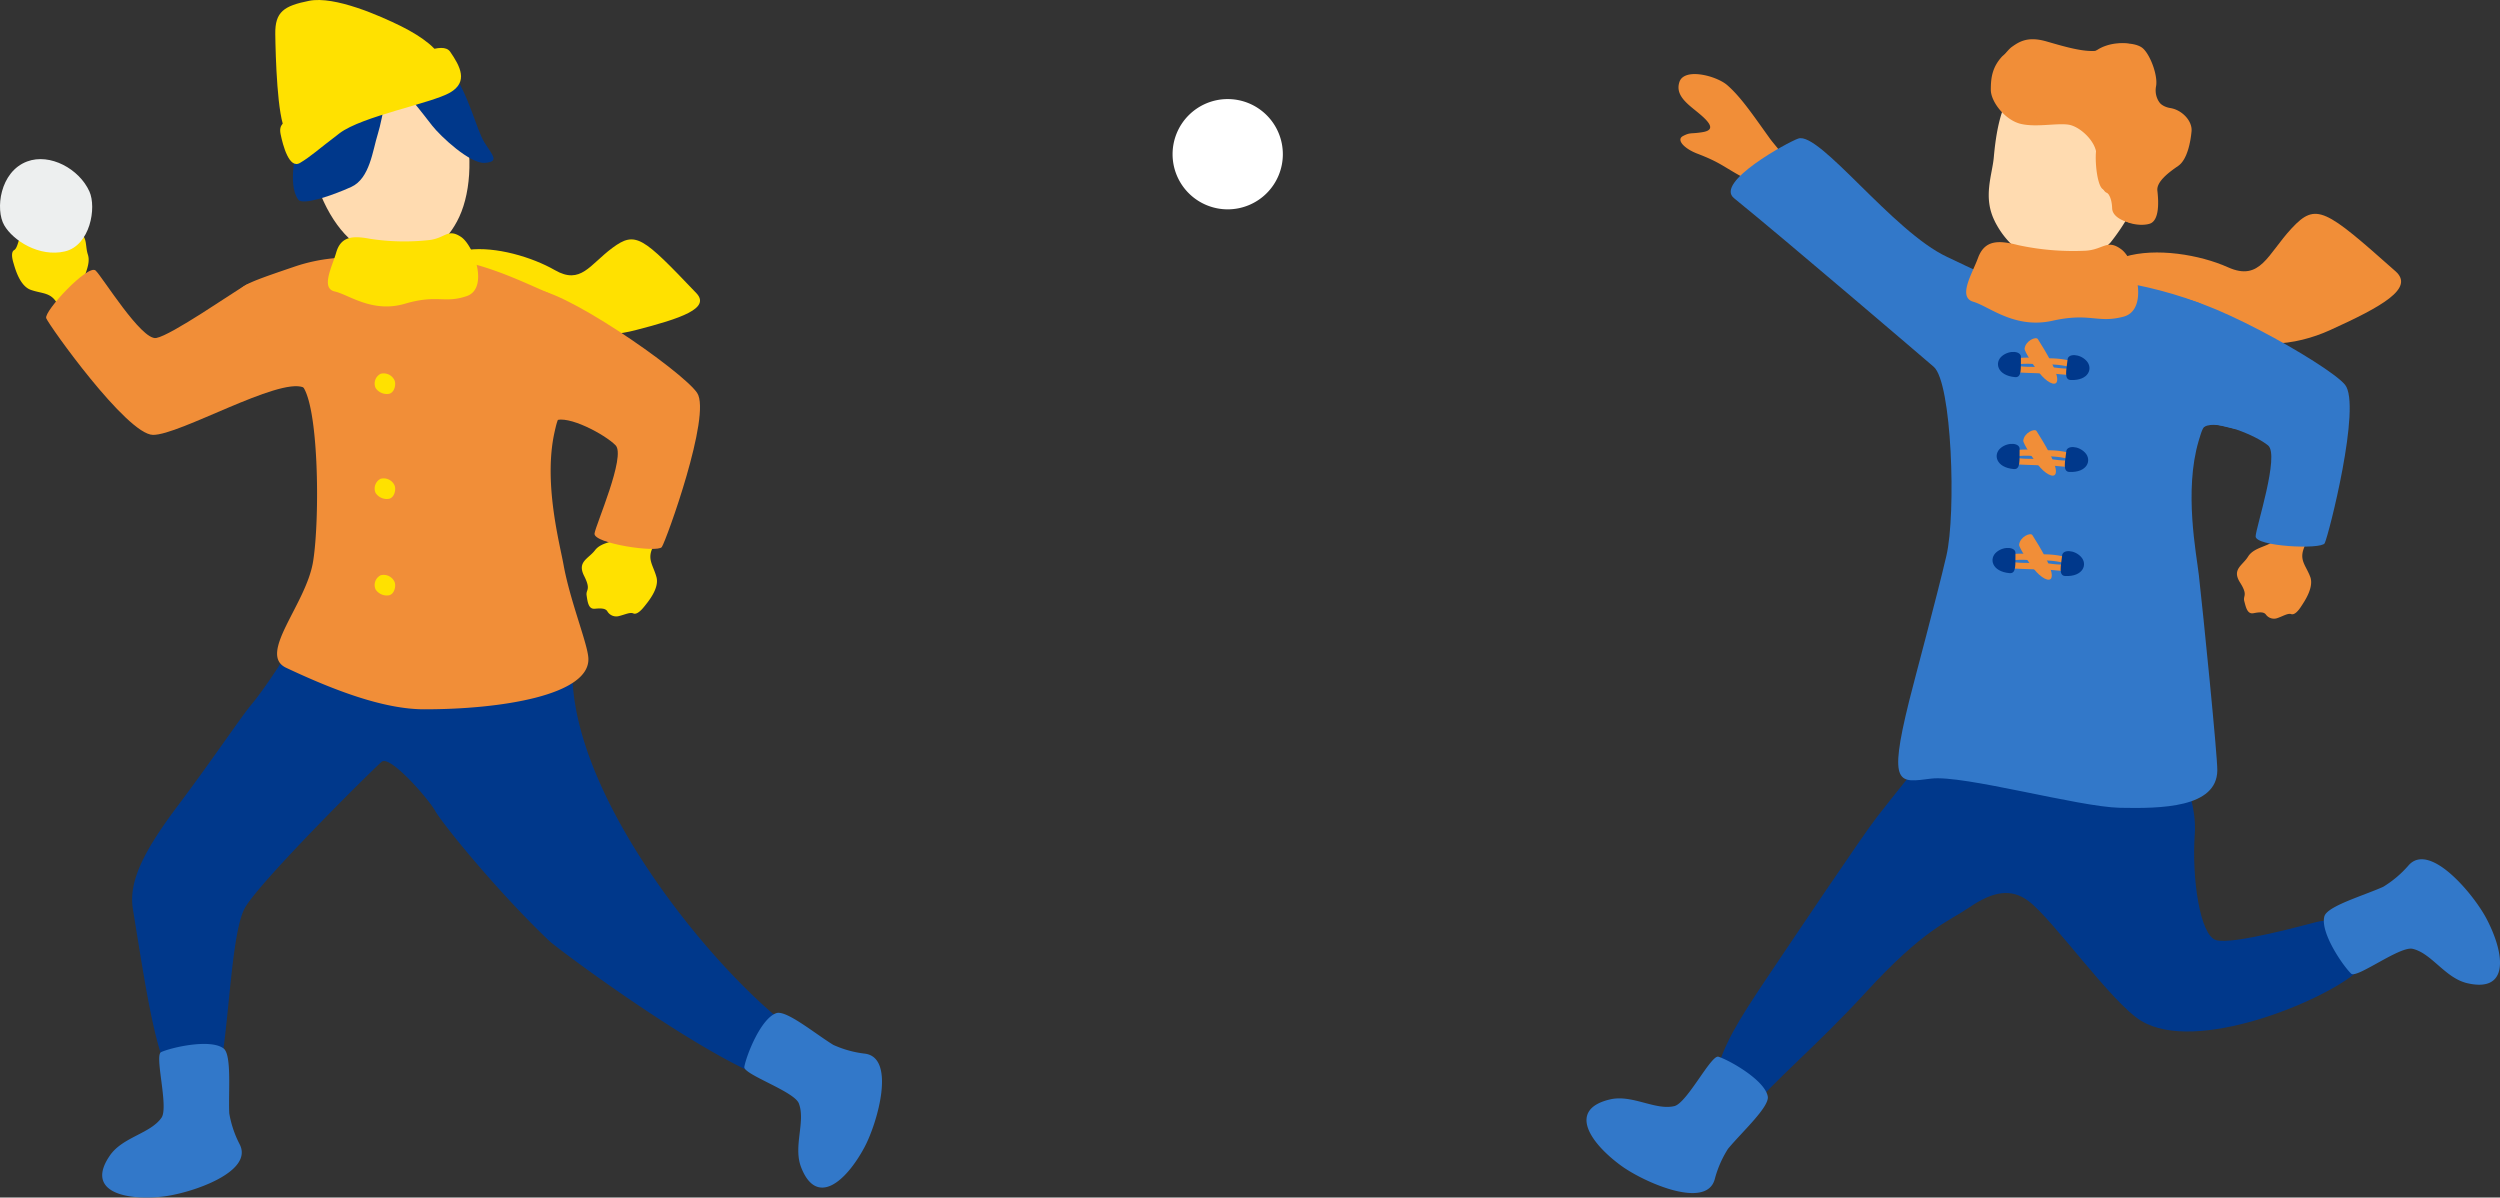 <svg xmlns="http://www.w3.org/2000/svg" xmlns:xlink="http://www.w3.org/1999/xlink" width="501.042" height="240" viewBox="0 0 501.042 240">
  <rect x="0" y="0" width="501.042" height="240" fill="#333333" stroke="none"/>
  <defs>
    <clipPath id="clip-path">
      <rect id="Rectangle_16833" data-name="Rectangle 16833" width="501.042" height="240" fill="none"/>
    </clipPath>
  </defs>
  <g id="Group_1527" data-name="Group 1527" clip-path="url(#clip-path)">
    <path id="Path_11406" data-name="Path 11406" d="M198.838,32.02c-3.4-4.222-8.761-10.58-9.371-11.424-3.156-4.366-5.786-8.362-8.647-10.836-2.165-1.872-8.6-3.554-9.575-.627-.948,2.852,1.965,4.625,4.163,6.5s2.893,3.15.505,3.55-2.444-.012-3.951.781c-1.42.749.232,2.525,2.895,3.542,4.175,1.6,4.973,2.4,8.2,4.232a35.97,35.97,0,0,1,10.806,9c2.555,3.375,10.285,1.882,4.973-4.72" transform="translate(165.34 7.297)" fill="#f18e38"/>
    <path id="Path_11407" data-name="Path 11407" d="M241.267,58.99c.191-.608.806-2.085,1.613-3.931-1.929-.759-3.858-1.479-5.8-2.067a13.005,13.005,0,0,1-1.839,4.252c-1.086,1.076-3.913,1.259-5.028,3.072s-3.306,2.543-1.626,5.2.543,2.57.859,3.762.6,2.647,1.849,2.4,2.065-.271,2.468.256a2.011,2.011,0,0,0,2.34.712c1.133-.393,2.092-1.011,2.739-.791s1.388-.59,2.006-1.544,2.612-3.8,1.809-5.933-2.085-3.18-1.39-5.386" transform="translate(220.349 51.22)" fill="#f18e38"/>
    <path id="Path_11408" data-name="Path 11408" d="M263.049,74.5c.25.6,8.751,11.7,8.02,21.913-.623,8.716,1.027,20.23,4.244,21.221,3.308,1.019,18.44-3.205,20.118-3.618,9-2.214,9.144,9.078,7.88,10.171-6.6,5.7-32,16.318-43,9.616-5.913-3.6-17.6-20.25-22.541-23.978-3.485-2.629-7.123-1.984-11.882,1.251-4.372,2.973-9.064,4.275-20.853,17.135-9.664,10.541-18.564,17.864-22.82,23.225-4.808,6.057-8.474-2.617-7.38-6.348,1.988-6.789,4.208-10.537,10.969-20.594,4.649-6.914,18.68-27.823,21.565-31.524C214.69,83.573,221.75,75.256,222.8,74c1.683-2,40.246.5,40.246.5" transform="translate(168.8 70.778)" fill="#00388b"/>
    <path id="Path_11409" data-name="Path 11409" d="M218.147,38.375c9.85-.313,11.756-.36,19.632,5.585,7.52,5.674,17.054,4.191,23.75,1.156,10.509-4.765,16.993-8.415,13.184-11.8-14.106-12.519-15.919-13.9-20.83-8.625-4.82,5.176-6.265,10.724-12.755,7.813-5.656-2.537-14.474-4-20.7-2.114-7.561,2.281-12.128,8.293-2.277,7.98" transform="translate(205.405 21.067)" fill="#f18e38"/>
    <path id="Path_11410" data-name="Path 11410" d="M179.264,117.607c-3.853.875-8.437-2.391-12.877-1.347-8.4,1.974-4.218,8.549,2.222,13.268,4.509,3.3,17.186,8.944,18.792,2.665a21.444,21.444,0,0,1,2.641-6.031c2.777-3.357,8.372-8.442,7.97-10.521-.629-3.27-7.654-7.227-9.882-7.939-1.457-.464-6.307,9.323-8.867,9.906" transform="translate(156.277 104.084)" fill="#3278c9"/>
    <path id="Path_11411" data-name="Path 11411" d="M254.632,105.519c3.843.916,6.515,5.87,10.96,6.893,8.409,1.937,7.559-5.809,3.862-12.885-2.588-4.956-11.471-15.612-15.685-10.688a21.467,21.467,0,0,1-5.03,4.246c-3.974,1.786-11.239,3.878-11.8,5.923-.879,3.211,3.675,9.862,5.361,11.485,1.1,1.06,9.776-5.583,12.33-4.973" transform="translate(228.908 84.641)" fill="#3278c9"/>
    <path id="Path_11412" data-name="Path 11412" d="M203.9,37.774c2.614,5.182,7.074,8.031,11.168,8.488A13.9,13.9,0,0,0,227.1,41.986a41.748,41.748,0,0,0,3.575-5.28C235.94,26.014,235.616,8.763,219.5,6.962c-12.413-1.386-14.932,8.222-15.807,17.976-.323,3.579-2.23,8.016.216,12.836" transform="translate(195.897 6.6)" fill="#ffdbb0"/>
    <path id="Path_11413" data-name="Path 11413" d="M230.861,43.877c-.93-.671-5.182-5.62-7.325-8.13-.885-1.65-1.561-3-1.943-3.811a47.868,47.868,0,0,1-1.707-6.629c-.682.047-6.132.126-6.676.116-.014.745-.893,3.841-1.341,5.823a17.414,17.414,0,0,1-2.177,4.545c-1.318,1.941-4.2,4.893-5.607,6.826-3.717,5.1,29.119,2.952,26.777,1.261" transform="translate(196.974 24.461)" fill="#ffdbb0"/>
    <path id="Path_11414" data-name="Path 11414" d="M205.219,6.993c1.449-1.207,3.08-2.625,7.1-1.8s9.52,2.114,11.88.566,5.941-1.729,7.577-.777,3.721,5.286,3.5,7.622a4.277,4.277,0,0,0,3.558,4.789c2.319.342,4.48,2.555,4.287,4.659s-.838,5.681-2.682,6.948-4.374,3.146-4.165,4.954.537,6-1.571,6.637-6.248-.21-6.5-2.5-1.062-3.237-2.171-3.756-2-4.914-1.971-7.514-3.192-5.666-5.5-6.075-6.722.6-9.8-.21-5.862-4.417-5.868-6.787.266-4.58,2.332-6.763" transform="translate(196.101 4.257)" fill="#f18e38"/>
    <path id="Path_11415" data-name="Path 11415" d="M235.035,43.685c2.991-.2,4.24,2.733,8.627,2.637s6.832-3.518,9.39-3.467,10.261,1.6,17.1,4.193c5.845,2.214,11.585,26.307,7.156,25.288-5.848-1.349-5.852-1.963-7.143,2.423-2.962,10.051-.444,22.588.041,26.891.842,7.457,3.733,36.161,3.7,39.136-.075,7.522-11.3,7.664-19.52,7.5s-31.41-6.637-37.821-5.85-8.726,1.78-4.409-15.6c1.105-4.446,5.453-20.488,7.449-29.038s1.1-34.775-2.533-37.893c-2.625-2.25-28.934-24.781-40.033-33.805-3.913-3.18,10.755-11.209,12.885-11.943,4.256-1.463,18.958,18.661,29.827,23.723,4.244,1.976,12.082,6.016,15.284,5.805" transform="translate(170.48 13.61)" fill="#3278c9"/>
    <path id="Path_11416" data-name="Path 11416" d="M202.726,27.894c-1.088,3.019-4.12,7.8-.922,8.731s8.277,5.493,15.868,3.807,8.969.57,14.23-.814,2.435-11.392-.435-13.5-3.532.026-7.1.275a52.162,52.162,0,0,1-13.648-1.137c-3.876-.987-6.663-1.048-7.99,2.641" transform="translate(193.678 23.852)" fill="#f18e38"/>
    <path id="Path_11417" data-name="Path 11417" d="M241.887,60.063c2.332,1.947-2.444,16.434-2.507,18.2-.073,2.053,13.113,2.688,13.835,1.4S260.672,52,257.293,47.886s-30.5-19.278-35.648-17.512,3.426,28.421,7.491,25.941c2.484-1.514,10.36,1.75,12.751,3.748" transform="translate(212.685 29.22)" fill="#3278c9"/>
    <path id="Path_11418" data-name="Path 11418" d="M211.419,39.639c-.562-.055-1.162-.114-1.792-.165-1.4-.114-2.118-.547-2.134-1.284-.016-.887,1.154-1.508,2.264-1.644a17.237,17.237,0,0,1,5.972.869.618.618,0,0,1,.405.775.609.609,0,0,1-.226.315.619.619,0,0,1-.051,1.172,7.863,7.863,0,0,1-2.543.132c-.578-.039-1.211-.1-1.9-.169m-1.512-1.866a2.525,2.525,0,0,0-1,.33,3.91,3.91,0,0,0,.822.14c.637.051,1.243.11,1.811.167a17.3,17.3,0,0,0,3.683.142,15.683,15.683,0,0,0-5.316-.779" transform="translate(200.554 35.281)" fill="#f18e38"/>
    <path id="Path_11419" data-name="Path 11419" d="M210.87,37.007c-.242,2.195-.785,4.114.621,4.175,3.6.153,4.541-2.37,3.137-3.864-1.347-1.434-3.632-1.455-3.758-.311" transform="translate(203.52 34.981)" fill="#00388b"/>
    <path id="Path_11420" data-name="Path 11420" d="M207.425,39.449a7.806,7.806,0,0,1-2.5-.462.618.618,0,0,1,.1-1.168.608.608,0,0,1-.183-.342.618.618,0,0,1,.5-.716,17.229,17.229,0,0,1,6.035-.081c1.084.279,2.161,1.048,2.029,1.925-.112.73-.879,1.066-2.283,1-.631-.031-1.233-.051-1.8-.069-.688-.024-1.325-.045-1.9-.083M205.7,37.955a17.184,17.184,0,0,0,3.67.34c.57.02,1.178.039,1.817.071a3.847,3.847,0,0,0,.834-.029,2.53,2.53,0,0,0-.95-.458,15.63,15.63,0,0,0-5.371.077" transform="translate(197.708 35.221)" fill="#f18e38"/>
    <path id="Path_11421" data-name="Path 11421" d="M208.215,36.863c-.049,2.208.238,4.181-1.164,4.057-3.587-.317-4.193-2.942-2.606-4.24,1.524-1.247,3.8-.968,3.77.183" transform="translate(196.808 34.665)" fill="#00388b"/>
    <path id="Path_11422" data-name="Path 11422" d="M208.99,34.648c-.376-.592-2.488.336-2.659,1.925-.055.517,2.075,3.935,3.473,5.461s3.182,2.307,3.066.533-2.309-5.449-3.88-7.919" transform="translate(199.429 33.316)" fill="#f18e38"/>
    <path id="Path_11423" data-name="Path 11423" d="M211.285,49.009c-.564-.055-1.162-.114-1.792-.165-1.4-.114-2.118-.547-2.134-1.284-.018-.887,1.154-1.508,2.264-1.644a17.237,17.237,0,0,1,5.972.869.617.617,0,0,1,.405.775.608.608,0,0,1-.226.315.618.618,0,0,1-.053,1.172,7.846,7.846,0,0,1-2.541.132c-.578-.039-1.211-.1-1.9-.169m-1.512-1.866a2.526,2.526,0,0,0-1,.33,3.91,3.91,0,0,0,.822.14c.637.051,1.243.11,1.811.167a17.284,17.284,0,0,0,3.681.142,15.617,15.617,0,0,0-5.314-.779" transform="translate(200.424 44.337)" fill="#f18e38"/>
    <path id="Path_11424" data-name="Path 11424" d="M210.735,46.377c-.24,2.195-.783,4.114.623,4.175,3.6.153,4.541-2.37,3.137-3.864-1.347-1.434-3.634-1.455-3.76-.311" transform="translate(203.391 44.037)" fill="#00388b"/>
    <path id="Path_11425" data-name="Path 11425" d="M207.291,48.819a7.806,7.806,0,0,1-2.5-.462.618.618,0,0,1,.1-1.168.609.609,0,0,1-.183-.342.618.618,0,0,1,.5-.716,17.229,17.229,0,0,1,6.035-.081c1.084.279,2.161,1.05,2.027,1.925-.11.73-.877,1.066-2.281,1-.631-.031-1.233-.051-1.8-.069-.688-.024-1.325-.045-1.9-.083m-1.725-1.495a17.184,17.184,0,0,0,3.67.34c.57.02,1.178.039,1.817.071a3.72,3.72,0,0,0,.834-.03,2.53,2.53,0,0,0-.95-.458,15.679,15.679,0,0,0-5.371.077" transform="translate(197.579 44.277)" fill="#f18e38"/>
    <path id="Path_11426" data-name="Path 11426" d="M208.082,46.233c-.049,2.208.238,4.181-1.164,4.057-3.587-.317-4.193-2.942-2.606-4.24,1.524-1.247,3.8-.968,3.77.183" transform="translate(196.679 43.721)" fill="#00388b"/>
    <path id="Path_11427" data-name="Path 11427" d="M208.856,44.018c-.376-.592-2.488.336-2.659,1.925-.057.517,2.075,3.935,3.473,5.461s3.182,2.307,3.066.533-2.309-5.449-3.88-7.919" transform="translate(199.3 42.372)" fill="#f18e38"/>
    <path id="Path_11428" data-name="Path 11428" d="M210.862,59.615c-.562-.055-1.162-.114-1.792-.165-1.4-.114-2.118-.547-2.134-1.284-.016-.887,1.154-1.508,2.263-1.644a17.237,17.237,0,0,1,5.972.869.617.617,0,0,1,.405.775.609.609,0,0,1-.226.315.618.618,0,0,1-.051,1.172,7.863,7.863,0,0,1-2.543.132c-.578-.039-1.211-.1-1.9-.169m-1.512-1.866a2.525,2.525,0,0,0-1,.33,3.91,3.91,0,0,0,.822.14c.637.051,1.243.11,1.811.167a17.284,17.284,0,0,0,3.681.142,15.666,15.666,0,0,0-5.314-.779" transform="translate(200.015 54.588)" fill="#f18e38"/>
    <path id="Path_11429" data-name="Path 11429" d="M210.312,56.983c-.24,2.195-.783,4.114.623,4.175,3.6.153,4.541-2.37,3.137-3.864-1.347-1.434-3.634-1.455-3.76-.311" transform="translate(202.982 54.289)" fill="#00388b"/>
    <path id="Path_11430" data-name="Path 11430" d="M206.868,59.426a7.805,7.805,0,0,1-2.5-.462.618.618,0,0,1,.1-1.168.608.608,0,0,1-.183-.342.618.618,0,0,1,.5-.716,17.229,17.229,0,0,1,6.035-.081c1.084.279,2.161,1.048,2.029,1.925-.112.73-.879,1.066-2.283,1-.631-.031-1.233-.051-1.8-.069-.688-.024-1.325-.045-1.9-.083m-1.725-1.495a17.185,17.185,0,0,0,3.67.34c.57.02,1.178.039,1.817.071a3.847,3.847,0,0,0,.834-.03,2.53,2.53,0,0,0-.95-.458,15.68,15.68,0,0,0-5.371.077" transform="translate(197.17 54.53)" fill="#f18e38"/>
    <path id="Path_11431" data-name="Path 11431" d="M207.66,56.84c-.049,2.208.238,4.181-1.164,4.057-3.587-.317-4.193-2.942-2.606-4.24,1.524-1.247,3.8-.968,3.77.183" transform="translate(196.27 53.973)" fill="#00388b"/>
    <path id="Path_11432" data-name="Path 11432" d="M208.433,54.624c-.376-.592-2.488.336-2.659,1.925-.055.515,2.075,3.935,3.473,5.459s3.182,2.309,3.066.535-2.309-5.449-3.88-7.919" transform="translate(198.891 52.624)" fill="#f18e38"/>
    <path id="Path_11433" data-name="Path 11433" d="M206.308,5.672c1.51-1.08,3.215-2.354,7.105-1.243S222.6,7.2,225.035,5.855s5.961-1.264,7.5-.21,3.268,5.463,2.875,7.74a4.211,4.211,0,0,0,3.145,4.962c2.25.505,1.16,9.542-.743,10.651a6.58,6.58,0,0,0-2.983,5.424c.071,1.79.088,5.931-2.028,6.4s-6.118-.665-6.2-2.928-.806-3.257-1.856-3.847-1.6-4.971-1.384-7.524-2.72-5.8-4.958-6.366-6.643.1-9.607-.924-5.434-4.767-5.266-7.093.6-4.478,2.785-6.47" transform="translate(196.708 3.866)" fill="#f18e38"/>
    <path id="Path_11434" data-name="Path 11434" d="M10.124,39.077c.35.555,1.1,2.016,2.014,3.874,1.874-1.009,3.721-2.045,5.469-3.176a13.36,13.36,0,0,1-2.114-4.265c-.122-1.565,1.611-3.9.928-5.984s.2-4.279-3-4.722S11.048,23.521,9.9,22.98s-2.474-1.286-3.113-.146-1.156,1.8-1.837,1.766a2.065,2.065,0,0,0-2.112,1.363c-.442,1.15-.6,2.313-1.2,2.675s-.458,1.481-.122,2.6,1.249,4.572,3.453,5.357,3.878.474,5.148,2.484" transform="translate(1.19 21.493)" fill="#ffe100"/>
    <path id="Path_11435" data-name="Path 11435" d="M26.761,41.159c-2.96.517-10.849-12.348-12.141-13.522-1.5-1.367-10.409,8.185-9.9,9.552S20.848,60.5,26.112,60.574s25.166-11.553,30.155-9.52C63.4,53.963,50.856,27.09,44.749,30.529,42.242,31.943,29.8,40.63,26.761,41.159" transform="translate(4.542 26.583)" fill="#f18e38"/>
    <path id="Path_11436" data-name="Path 11436" d="M95.248,57.51a54.669,54.669,0,0,1,6.486,23.249c1.257,26.1,30.271,60.407,45.13,70.721,4.02,2.791,3.31,8.081,2.332,9.493-5.156,7.441-50.09-26.049-52.108-27.966-10.261-9.748-21.386-23.416-22.93-26.147-1.365-2.413-9.013-11.182-10.671-9.772-2.144,1.825-24.4,23.982-27.4,29.249-3.656,6.415-3.227,37.4-7.5,38.391-8.907,2.069-10.932-13.247-14.969-38.133-.912-5.626,2.33-11.815,9.068-20.783,6.848-9.111,12.547-17.634,14.688-20.2,5.618-6.745,15.772-24.58,16.55-25.65C55.5,57.781,95.248,57.51,95.248,57.51" transform="translate(13.015 55.586)" fill="#00388b"/>
    <path id="Path_11437" data-name="Path 11437" d="M38.635,41.5c3.986,4.332,9.156,5.872,13.1,5.127s8.2-4.059,10.334-9.548c4.466-11.487-.047-34.6-18.021-31.211S30.291,32.432,38.635,41.5" transform="translate(30.415 5.351)" fill="#ffdbb0"/>
    <path id="Path_11438" data-name="Path 11438" d="M45.967,5.056c3.675-1.613,12.36.195,15.789,4.983s4.873,11.632,6.511,14.232,3.011,3.8.073,4.043-8.881-5.29-10.6-7.493-6.5-8.494-7.752-8.641-2.055,6.969-3.109,10.307-1.6,8.952-5.339,10.651S31.806,36.9,30.923,35.677c-2.281-3.166-.33-10.269.429-14.777s1.414-11.976,5.89-13.817,7.713-2.525,8.726-2.028" transform="translate(28.852 4.33)" fill="#00388b"/>
    <path id="Path_11439" data-name="Path 11439" d="M61.071,11.91c.035-1.805-3.506-4.523-7.772-6.641S39.941-.855,34.847.162,27.994,2.38,28.055,6.824s.4,16.739,2.061,19.367S39.4,24.4,45.549,21.9s15.467-7.3,15.522-9.986" transform="translate(27.115 -0.001)" fill="#ffe100"/>
    <path id="Path_11440" data-name="Path 11440" d="M62.62,5.642c2.008,2.918,3.7,6.047-.031,8.2s-17.616,4.712-22.132,8.14-5.768,4.671-7.941,5.953-3.42-3.571-3.864-5.709.637-2.513,3.373-3.882S49.263,9.592,52.315,8.07s8.8-4.614,10.3-2.429" transform="translate(27.599 4.722)" fill="#ffe100"/>
    <path id="Path_11441" data-name="Path 11441" d="M73.378,59.17c.256-.6,1.034-2.051,2.043-3.858-1.9-.97-3.8-1.9-5.723-2.694a13.349,13.349,0,0,1-2.307,4.163c-1.219.989-4.128.895-5.451,2.637s-3.636,2.267-2.183,5.148.3,2.684.5,3.935.348,2.767,1.648,2.643,2.138-.071,2.5.507a2.067,2.067,0,0,0,2.322.964c1.2-.289,2.24-.826,2.881-.535s1.479-.464,2.206-1.377,3.052-3.626,2.444-5.888-1.813-3.459-.883-5.646" transform="translate(57.311 50.857)" fill="#ffe100"/>
    <path id="Path_11442" data-name="Path 11442" d="M48.608,32.319c8.37.928,9.988,1.119,16.082,6.6,5.819,5.233,14.033,5.231,20,3.7,9.359-2.4,15.2-4.423,12.3-7.461-10.735-11.251-12.136-12.519-16.8-9.068-4.58,3.386-6.34,7.461-11.553,4.464-4.543-2.612-11.87-4.773-17.325-4.073-6.621.85-11.068,4.909-2.7,5.837" transform="translate(42.559 23.582)" fill="#ffe100"/>
    <path id="Path_11443" data-name="Path 11443" d="M22.294,121.184c-2.244,3.2-7.774,3.851-10.336,7.565-4.846,7.024,2.586,9.068,10.44,8.25,5.5-.572,18.541-4.855,15.55-10.527a21.171,21.171,0,0,1-2.069-6.175c-.195-4.3.529-11.748-1.146-13.007-2.633-1.978-10.411-.216-12.515.743-1.379.627,1.567,11.023.077,13.15" transform="translate(10.068 102.832)" fill="#3278c9"/>
    <path id="Path_11444" data-name="Path 11444" d="M86.786,121.38c1.388,3.654-1.178,8.594.456,12.8,3.093,7.955,8.956,2.952,12.69-4.008,2.614-4.873,6.391-18.067.02-18.777a21.151,21.151,0,0,1-6.271-1.754c-3.672-2.258-9.426-7.036-11.408-6.356-3.115,1.068-6.024,8.494-6.413,10.773-.254,1.493,10,4.893,10.926,7.321" transform="translate(73.318 99.767)" fill="#3278c9"/>
    <path id="Path_11445" data-name="Path 11445" d="M58.744,26.635c10.248-1.666,20.863,3.776,27.514,6.615,6.6,2.818,12.812,25.848,8.374,25.129-5.86-.952-5.9-1.558-6.895,2.853-2.269,10.114,1.027,22.326,1.786,26.541,1.314,7.308,4.826,15.835,4.987,18.771.413,7.432-17.563,10.287-32.942,10.263-8.134-.012-18.126-3.849-27.626-8.32-5.782-2.72,3.97-12.665,5.388-21.233s1.213-32.867-2.578-35.711A39.377,39.377,0,0,1,25.207,36.9c-1.933-4.6-2.2-4.511,10.381-8.8,10.57-3.6,18.871-.767,23.156-1.463" transform="translate(23.408 25.349)" fill="#f18e38"/>
    <path id="Path_11446" data-name="Path 11446" d="M35.072,27.667c-.771,2.726-3.139,7.119-.293,7.762s7.548,4.38,14.077,2.462,7.862,0,12.372-1.524,1.457-10.2-1.17-11.9-3.084.224-6.185.645a45.115,45.115,0,0,1-11.98-.23c-3.441-.651-5.876-.549-6.82,2.785" transform="translate(32.297 22.982)" fill="#ffe100"/>
    <path id="Path_11447" data-name="Path 11447" d="M72.14,60.739c2.108,2.142-3.992,15.945-4.222,17.675-.271,2.014,12.649,3.911,13.485,2.716s10.008-26.519,7.08-30.895S60.317,28.316,55.077,29.559s.631,28.31,4.871,26.261c2.592-1.253,10.031,2.722,12.193,4.918" transform="translate(51.235 28.509)" fill="#f18e38"/>
    <path id="Path_11448" data-name="Path 11448" d="M42.172,39.483c.324.722.033,2.411-1.1,2.675a2.685,2.685,0,0,1-2.7-1.166,2.186,2.186,0,0,1,1.021-2.848,2.4,2.4,0,0,1,2.781,1.339" transform="translate(36.905 36.766)" fill="#ffe100"/>
    <path id="Path_11449" data-name="Path 11449" d="M42.172,50.182c.324.722.033,2.411-1.1,2.675a2.682,2.682,0,0,1-2.7-1.166,2.186,2.186,0,0,1,1.021-2.848,2.4,2.4,0,0,1,2.781,1.339" transform="translate(36.905 47.107)" fill="#ffe100"/>
    <path id="Path_11450" data-name="Path 11450" d="M42.172,60.016c.324.722.033,2.411-1.1,2.675a2.685,2.685,0,0,1-2.7-1.166,2.186,2.186,0,0,1,1.021-2.848,2.4,2.4,0,0,1,2.781,1.339" transform="translate(36.905 56.613)" fill="#ffe100"/>
    <path id="Path_11451" data-name="Path 11451" d="M17.921,22.7c1.457,3.243.155,10.826-4.93,12.016S2.643,32.573.849,29.478C-.98,26.323-.032,18.736,5.437,16.687c4.592-1.721,10.456,1.5,12.484,6.016" transform="translate(0 15.674)" fill="#edefef"/>
    <path id="Path_11452" data-name="Path 11452" d="M141.6,21.147A11.05,11.05,0,1,1,130.553,10.1,11.049,11.049,0,0,1,141.6,21.147" transform="translate(115.504 9.757)" fill="#fff"/>
  </g>
</svg>

